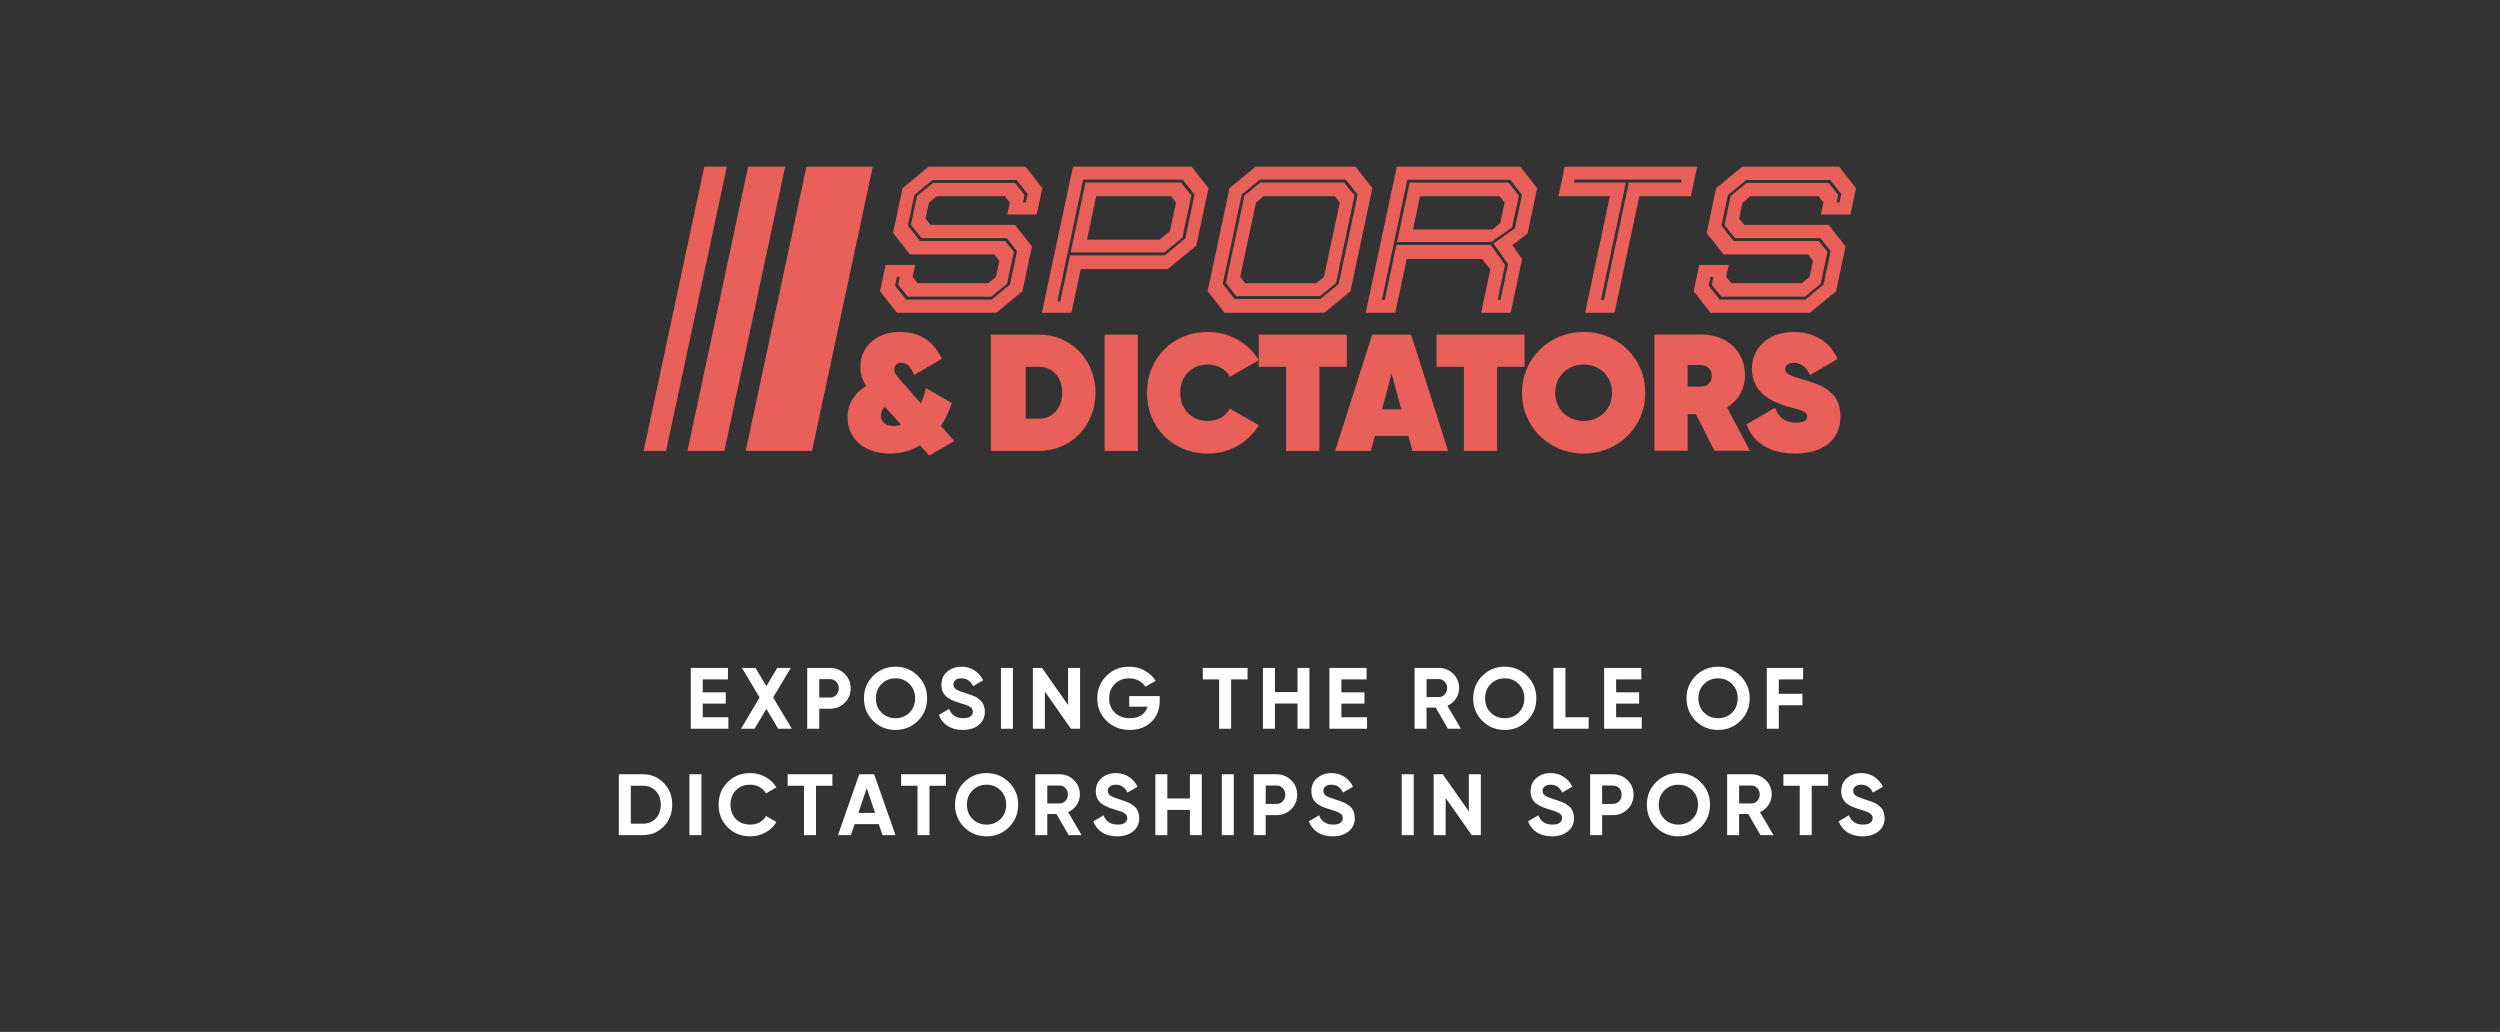 <svg xmlns="http://www.w3.org/2000/svg" width="1410" height="582" viewBox="0 0 1410 582" fill="none"><rect x="0" y="0" width="1410" height="582" fill="#333333" stroke="none"/><path d="M396.351 404.532H410.806V411H389.589V376.7H410.561V383.168H396.351V390.469H409.336V396.839H396.351V404.532ZM446.59 411H438.897L432.233 399.828L425.569 411H417.925L428.411 393.409L418.464 376.7H426.108L432.233 386.99L438.358 376.7H446.002L436.055 393.36L446.59 411ZM468.069 376.7C471.368 376.7 474.145 377.811 476.399 380.032C478.653 382.253 479.78 384.981 479.78 388.215C479.78 391.449 478.653 394.177 476.399 396.398C474.145 398.619 471.368 399.73 468.069 399.73H462.042V411H455.28V376.7H468.069ZM468.069 393.409C469.506 393.409 470.699 392.919 471.646 391.939C472.593 390.926 473.067 389.685 473.067 388.215C473.067 386.712 472.593 385.471 471.646 384.491C470.699 383.511 469.506 383.021 468.069 383.021H462.042V393.409H468.069ZM517.704 406.541C514.241 409.971 510.027 411.686 505.062 411.686C500.097 411.686 495.883 409.971 492.42 406.541C488.99 403.078 487.275 398.848 487.275 393.85C487.275 388.852 488.99 384.638 492.42 381.208C495.883 377.745 500.097 376.014 505.062 376.014C510.027 376.014 514.241 377.745 517.704 381.208C521.167 384.638 522.898 388.852 522.898 393.85C522.898 398.848 521.167 403.078 517.704 406.541ZM497.173 401.935C499.296 404.026 501.926 405.071 505.062 405.071C508.198 405.071 510.828 404.026 512.951 401.935C515.074 399.812 516.136 397.117 516.136 393.85C516.136 390.583 515.074 387.888 512.951 385.765C510.828 383.642 508.198 382.58 505.062 382.58C501.926 382.58 499.296 383.642 497.173 385.765C495.05 387.888 493.988 390.583 493.988 393.85C493.988 397.117 495.05 399.812 497.173 401.935ZM543.017 411.686C539.62 411.686 536.762 410.935 534.442 409.432C532.123 407.897 530.49 405.822 529.542 403.209L535.324 399.828C536.664 403.323 539.293 405.071 543.213 405.071C545.108 405.071 546.496 404.728 547.378 404.042C548.26 403.356 548.701 402.49 548.701 401.445C548.701 400.236 548.162 399.305 547.084 398.652C546.006 397.966 544.079 397.231 541.302 396.447C539.767 395.99 538.46 395.532 537.382 395.075C536.337 394.618 535.275 394.013 534.197 393.262C533.152 392.478 532.352 391.498 531.796 390.322C531.241 389.146 530.963 387.774 530.963 386.206C530.963 383.103 532.058 380.636 534.246 378.807C536.468 376.945 539.13 376.014 542.233 376.014C545.01 376.014 547.444 376.7 549.534 378.072C551.658 379.411 553.307 381.29 554.483 383.707L548.799 386.99C547.427 384.05 545.239 382.58 542.233 382.58C540.829 382.58 539.718 382.907 538.901 383.56C538.117 384.181 537.725 384.997 537.725 386.01C537.725 387.088 538.166 387.97 539.048 388.656C539.963 389.309 541.694 390.028 544.242 390.812C545.288 391.139 546.072 391.4 546.594 391.596C547.15 391.759 547.885 392.037 548.799 392.429C549.747 392.788 550.465 393.131 550.955 393.458C551.478 393.785 552.066 394.226 552.719 394.781C553.373 395.336 553.863 395.908 554.189 396.496C554.549 397.084 554.843 397.803 555.071 398.652C555.333 399.469 555.463 400.367 555.463 401.347C555.463 404.516 554.304 407.031 551.984 408.893C549.698 410.755 546.709 411.686 543.017 411.686ZM564.535 376.7H571.297V411H564.535V376.7ZM602.391 376.7H609.153V411H604.008L589.308 390.028V411H582.546V376.7H587.691L602.391 397.623V376.7ZM654.079 392.576V395.222C654.079 400.122 652.511 404.091 649.375 407.129C646.239 410.167 642.188 411.686 637.223 411.686C631.931 411.686 627.537 409.971 624.042 406.541C620.579 403.078 618.848 398.864 618.848 393.899C618.848 388.901 620.563 384.671 623.993 381.208C627.455 377.745 631.735 376.014 636.831 376.014C640.032 376.014 642.956 376.749 645.602 378.219C648.248 379.656 650.306 381.584 651.776 384.001L645.994 387.333C645.177 385.928 643.936 384.785 642.27 383.903C640.636 383.021 638.807 382.58 636.782 382.58C633.515 382.58 630.82 383.658 628.697 385.814C626.606 387.937 625.561 390.632 625.561 393.899C625.561 397.133 626.622 399.812 628.746 401.935C630.902 404.026 633.744 405.071 637.272 405.071C639.885 405.071 642.041 404.499 643.74 403.356C645.471 402.18 646.647 400.579 647.268 398.554H636.88V392.576H654.079ZM703.625 376.7V383.168H694.364V411H687.602V383.168H678.39V376.7H703.625ZM731.802 376.7H738.515V411H731.802V396.79H719.062V411H712.3V376.7H719.062V390.322H731.802V376.7ZM756.549 404.532H771.004V411H749.787V376.7H770.759V383.168H756.549V390.469H769.534V396.839H756.549V404.532ZM816.637 411L809.728 399.093H804.583V411H797.821V376.7H811.541C814.709 376.7 817.404 377.811 819.626 380.032C821.847 382.253 822.958 384.932 822.958 388.068C822.958 390.191 822.353 392.168 821.145 393.997C819.936 395.794 818.335 397.149 816.343 398.064L823.938 411H816.637ZM804.583 383.021V393.164H811.541C812.815 393.164 813.909 392.674 814.824 391.694C815.738 390.681 816.196 389.473 816.196 388.068C816.196 386.663 815.738 385.471 814.824 384.491C813.909 383.511 812.815 383.021 811.541 383.021H804.583ZM861.297 406.541C857.835 409.971 853.621 411.686 848.655 411.686C843.69 411.686 839.476 409.971 836.013 406.541C832.583 403.078 830.868 398.848 830.868 393.85C830.868 388.852 832.583 384.638 836.013 381.208C839.476 377.745 843.69 376.014 848.655 376.014C853.621 376.014 857.835 377.745 861.297 381.208C864.76 384.638 866.491 388.852 866.491 393.85C866.491 398.848 864.76 403.078 861.297 406.541ZM840.766 401.935C842.89 404.026 845.519 405.071 848.655 405.071C851.791 405.071 854.421 404.026 856.544 401.935C858.668 399.812 859.729 397.117 859.729 393.85C859.729 390.583 858.668 387.888 856.544 385.765C854.421 383.642 851.791 382.58 848.655 382.58C845.519 382.58 842.89 383.642 840.766 385.765C838.643 387.888 837.581 390.583 837.581 393.85C837.581 397.117 838.643 399.812 840.766 401.935ZM882.906 404.532H895.989V411H876.144V376.7H882.906V404.532ZM911.493 404.532H925.948V411H904.731V376.7H925.703V383.168H911.493V390.469H924.478V396.839H911.493V404.532ZM981.625 406.541C978.162 409.971 973.948 411.686 968.983 411.686C964.018 411.686 959.804 409.971 956.341 406.541C952.911 403.078 951.196 398.848 951.196 393.85C951.196 388.852 952.911 384.638 956.341 381.208C959.804 377.745 964.018 376.014 968.983 376.014C973.948 376.014 978.162 377.745 981.625 381.208C985.088 384.638 986.819 388.852 986.819 393.85C986.819 398.848 985.088 403.078 981.625 406.541ZM961.094 401.935C963.217 404.026 965.847 405.071 968.983 405.071C972.119 405.071 974.749 404.026 976.872 401.935C978.995 399.812 980.057 397.117 980.057 393.85C980.057 390.583 978.995 387.888 976.872 385.765C974.749 383.642 972.119 382.58 968.983 382.58C965.847 382.58 963.217 383.642 961.094 385.765C958.971 387.888 957.909 390.583 957.909 393.85C957.909 397.117 958.971 399.812 961.094 401.935ZM1016.95 383.168H1003.23V391.302H1016.56V397.77H1003.23V411H996.471V376.7H1016.95V383.168ZM362.638 436.7C367.342 436.7 371.262 438.35 374.398 441.649C377.567 444.948 379.151 449.015 379.151 453.85C379.151 458.685 377.567 462.752 374.398 466.051C371.262 469.35 367.342 471 362.638 471H349.016V436.7H362.638ZM362.638 464.532C365.611 464.532 368.028 463.552 369.89 461.592C371.752 459.599 372.683 457.019 372.683 453.85C372.683 450.681 371.752 448.117 369.89 446.157C368.028 444.164 365.611 443.168 362.638 443.168H355.778V464.532H362.638ZM388.848 436.7H395.61V471H388.848V436.7ZM423.127 471.686C417.966 471.686 413.703 469.971 410.338 466.541C406.973 463.111 405.291 458.881 405.291 453.85C405.291 448.787 406.973 444.556 410.338 441.159C413.703 437.729 417.966 436.014 423.127 436.014C426.23 436.014 429.089 436.749 431.702 438.219C434.348 439.656 436.406 441.616 437.876 444.099L432.045 447.48C431.196 445.945 429.987 444.752 428.419 443.903C426.851 443.021 425.087 442.58 423.127 442.58C419.795 442.58 417.1 443.625 415.042 445.716C413.017 447.807 412.004 450.518 412.004 453.85C412.004 457.149 413.017 459.844 415.042 461.935C417.1 464.026 419.795 465.071 423.127 465.071C425.087 465.071 426.851 464.646 428.419 463.797C430.02 462.915 431.228 461.723 432.045 460.22L437.876 463.601C436.406 466.084 434.364 468.06 431.751 469.53C429.138 470.967 426.263 471.686 423.127 471.686ZM469.473 436.7V443.168H460.212V471H453.45V443.168H444.238V436.7H469.473ZM497.71 471L495.652 464.826H481.981L479.923 471H472.622L484.627 436.7H493.006L505.06 471H497.71ZM484.137 458.505H493.545L488.841 444.491L484.137 458.505ZM533.489 436.7V443.168H524.228V471H517.466V443.168H508.254V436.7H533.489ZM569.063 466.541C565.6 469.971 561.386 471.686 556.421 471.686C551.456 471.686 547.242 469.971 543.779 466.541C540.349 463.078 538.634 458.848 538.634 453.85C538.634 448.852 540.349 444.638 543.779 441.208C547.242 437.745 551.456 436.014 556.421 436.014C561.386 436.014 565.6 437.745 569.063 441.208C572.526 444.638 574.257 448.852 574.257 453.85C574.257 458.848 572.526 463.078 569.063 466.541ZM548.532 461.935C550.655 464.026 553.285 465.071 556.421 465.071C559.557 465.071 562.187 464.026 564.31 461.935C566.433 459.812 567.495 457.117 567.495 453.85C567.495 450.583 566.433 447.888 564.31 445.765C562.187 443.642 559.557 442.58 556.421 442.58C553.285 442.58 550.655 443.642 548.532 445.765C546.409 447.888 545.347 450.583 545.347 453.85C545.347 457.117 546.409 459.812 548.532 461.935ZM602.726 471L595.817 459.093H590.672V471H583.91V436.7H597.63C600.798 436.7 603.493 437.811 605.715 440.032C607.936 442.253 609.047 444.932 609.047 448.068C609.047 450.191 608.442 452.168 607.234 453.997C606.025 455.794 604.424 457.149 602.432 458.064L610.027 471H602.726ZM590.672 443.021V453.164H597.63C598.904 453.164 599.998 452.674 600.913 451.694C601.827 450.681 602.285 449.473 602.285 448.068C602.285 446.663 601.827 445.471 600.913 444.491C599.998 443.511 598.904 443.021 597.63 443.021H590.672ZM630.093 471.686C626.696 471.686 623.837 470.935 621.518 469.432C619.199 467.897 617.565 465.822 616.618 463.209L622.4 459.828C623.739 463.323 626.369 465.071 630.289 465.071C632.184 465.071 633.572 464.728 634.454 464.042C635.336 463.356 635.777 462.49 635.777 461.445C635.777 460.236 635.238 459.305 634.16 458.652C633.082 457.966 631.155 457.231 628.378 456.447C626.843 455.99 625.536 455.532 624.458 455.075C623.413 454.618 622.351 454.013 621.273 453.262C620.228 452.478 619.427 451.498 618.872 450.322C618.317 449.146 618.039 447.774 618.039 446.206C618.039 443.103 619.133 440.636 621.322 438.807C623.543 436.945 626.206 436.014 629.309 436.014C632.086 436.014 634.519 436.7 636.61 438.072C638.733 439.411 640.383 441.29 641.559 443.707L635.875 446.99C634.503 444.05 632.314 442.58 629.309 442.58C627.904 442.58 626.794 442.907 625.977 443.56C625.193 444.181 624.801 444.997 624.801 446.01C624.801 447.088 625.242 447.97 626.124 448.656C627.039 449.309 628.77 450.028 631.318 450.812C632.363 451.139 633.147 451.4 633.67 451.596C634.225 451.759 634.96 452.037 635.875 452.429C636.822 452.788 637.541 453.131 638.031 453.458C638.554 453.785 639.142 454.226 639.795 454.781C640.448 455.336 640.938 455.908 641.265 456.496C641.624 457.084 641.918 457.803 642.147 458.652C642.408 459.469 642.539 460.367 642.539 461.347C642.539 464.516 641.379 467.031 639.06 468.893C636.773 470.755 633.784 471.686 630.093 471.686ZM671.112 436.7H677.825V471H671.112V456.79H658.372V471H651.61V436.7H658.372V450.322H671.112V436.7ZM689.097 436.7H695.859V471H689.097V436.7ZM719.897 436.7C723.197 436.7 725.973 437.811 728.227 440.032C730.481 442.253 731.608 444.981 731.608 448.215C731.608 451.449 730.481 454.177 728.227 456.398C725.973 458.619 723.197 459.73 719.897 459.73H713.87V471H707.108V436.7H719.897ZM719.897 453.409C721.335 453.409 722.527 452.919 723.474 451.939C724.422 450.926 724.895 449.685 724.895 448.215C724.895 446.712 724.422 445.471 723.474 444.491C722.527 443.511 721.335 443.021 719.897 443.021H713.87V453.409H719.897ZM751.665 471.686C748.267 471.686 745.409 470.935 743.09 469.432C740.77 467.897 739.137 465.822 738.19 463.209L743.972 459.828C745.311 463.323 747.941 465.071 751.861 465.071C753.755 465.071 755.144 464.728 756.026 464.042C756.908 463.356 757.349 462.49 757.349 461.445C757.349 460.236 756.81 459.305 755.732 458.652C754.654 457.966 752.726 457.231 749.95 456.447C748.414 455.99 747.108 455.532 746.03 455.075C744.984 454.618 743.923 454.013 742.845 453.262C741.799 452.478 740.999 451.498 740.444 450.322C739.888 449.146 739.611 447.774 739.611 446.206C739.611 443.103 740.705 440.636 742.894 438.807C745.115 436.945 747.777 436.014 750.881 436.014C753.657 436.014 756.091 436.7 758.182 438.072C760.305 439.411 761.955 441.29 763.131 443.707L757.447 446.99C756.075 444.05 753.886 442.58 750.881 442.58C749.476 442.58 748.365 442.907 747.549 443.56C746.765 444.181 746.373 444.997 746.373 446.01C746.373 447.088 746.814 447.97 747.696 448.656C748.61 449.309 750.342 450.028 752.89 450.812C753.935 451.139 754.719 451.4 755.242 451.596C755.797 451.759 756.532 452.037 757.447 452.429C758.394 452.788 759.113 453.131 759.603 453.458C760.125 453.785 760.713 454.226 761.367 454.781C762.02 455.336 762.51 455.908 762.837 456.496C763.196 457.084 763.49 457.803 763.719 458.652C763.98 459.469 764.111 460.367 764.111 461.347C764.111 464.516 762.951 467.031 760.632 468.893C758.345 470.755 755.356 471.686 751.665 471.686ZM790.571 436.7H797.333V471H790.571V436.7ZM828.427 436.7H835.189V471H830.044L815.344 450.028V471H808.582V436.7H813.727L828.427 457.623V436.7ZM875.313 471.686C871.916 471.686 869.057 470.935 866.738 469.432C864.419 467.897 862.785 465.822 861.838 463.209L867.62 459.828C868.959 463.323 871.589 465.071 875.509 465.071C877.404 465.071 878.792 464.728 879.674 464.042C880.556 463.356 880.997 462.49 880.997 461.445C880.997 460.236 880.458 459.305 879.38 458.652C878.302 457.966 876.375 457.231 873.598 456.447C872.063 455.99 870.756 455.532 869.678 455.075C868.633 454.618 867.571 454.013 866.493 453.262C865.448 452.478 864.647 451.498 864.092 450.322C863.537 449.146 863.259 447.774 863.259 446.206C863.259 443.103 864.353 440.636 866.542 438.807C868.763 436.945 871.426 436.014 874.529 436.014C877.306 436.014 879.739 436.7 881.83 438.072C883.953 439.411 885.603 441.29 886.779 443.707L881.095 446.99C879.723 444.05 877.534 442.58 874.529 442.58C873.124 442.58 872.014 442.907 871.197 443.56C870.413 444.181 870.021 444.997 870.021 446.01C870.021 447.088 870.462 447.97 871.344 448.656C872.259 449.309 873.99 450.028 876.538 450.812C877.583 451.139 878.367 451.4 878.89 451.596C879.445 451.759 880.18 452.037 881.095 452.429C882.042 452.788 882.761 453.131 883.251 453.458C883.774 453.785 884.362 454.226 885.015 454.781C885.668 455.336 886.158 455.908 886.485 456.496C886.844 457.084 887.138 457.803 887.367 458.652C887.628 459.469 887.759 460.367 887.759 461.347C887.759 464.516 886.599 467.031 884.28 468.893C881.993 470.755 879.004 471.686 875.313 471.686ZM909.619 436.7C912.919 436.7 915.695 437.811 917.949 440.032C920.203 442.253 921.33 444.981 921.33 448.215C921.33 451.449 920.203 454.177 917.949 456.398C915.695 458.619 912.919 459.73 909.619 459.73H903.592V471H896.83V436.7H909.619ZM909.619 453.409C911.057 453.409 912.249 452.919 913.196 451.939C914.144 450.926 914.617 449.685 914.617 448.215C914.617 446.712 914.144 445.471 913.196 444.491C912.249 443.511 911.057 443.021 909.619 443.021H903.592V453.409H909.619ZM959.254 466.541C955.792 469.971 951.578 471.686 946.612 471.686C941.647 471.686 937.433 469.971 933.97 466.541C930.54 463.078 928.825 458.848 928.825 453.85C928.825 448.852 930.54 444.638 933.97 441.208C937.433 437.745 941.647 436.014 946.612 436.014C951.578 436.014 955.792 437.745 959.254 441.208C962.717 444.638 964.448 448.852 964.448 453.85C964.448 458.848 962.717 463.078 959.254 466.541ZM938.723 461.935C940.847 464.026 943.476 465.071 946.612 465.071C949.748 465.071 952.378 464.026 954.501 461.935C956.625 459.812 957.686 457.117 957.686 453.85C957.686 450.583 956.625 447.888 954.501 445.765C952.378 443.642 949.748 442.58 946.612 442.58C943.476 442.58 940.847 443.642 938.723 445.765C936.6 447.888 935.538 450.583 935.538 453.85C935.538 457.117 936.6 459.812 938.723 461.935ZM992.917 471L986.008 459.093H980.863V471H974.101V436.7H987.821C990.99 436.7 993.685 437.811 995.906 440.032C998.127 442.253 999.238 444.932 999.238 448.068C999.238 450.191 998.634 452.168 997.425 453.997C996.216 455.794 994.616 457.149 992.623 458.064L1000.22 471H992.917ZM980.863 443.021V453.164H987.821C989.095 453.164 990.189 452.674 991.104 451.694C992.019 450.681 992.476 449.473 992.476 448.068C992.476 446.663 992.019 445.471 991.104 444.491C990.189 443.511 989.095 443.021 987.821 443.021H980.863ZM1031.07 436.7V443.168H1021.81V471H1015.05V443.168H1005.83V436.7H1031.07ZM1050.5 471.686C1047.1 471.686 1044.24 470.935 1041.92 469.432C1039.6 467.897 1037.97 465.822 1037.02 463.209L1042.8 459.828C1044.14 463.323 1046.77 465.071 1050.69 465.071C1052.59 465.071 1053.98 464.728 1054.86 464.042C1055.74 463.356 1056.18 462.49 1056.18 461.445C1056.18 460.236 1055.64 459.305 1054.56 458.652C1053.49 457.966 1051.56 457.231 1048.78 456.447C1047.25 455.99 1045.94 455.532 1044.86 455.075C1043.82 454.618 1042.76 454.013 1041.68 453.262C1040.63 452.478 1039.83 451.498 1039.28 450.322C1038.72 449.146 1038.44 447.774 1038.44 446.206C1038.44 443.103 1039.54 440.636 1041.73 438.807C1043.95 436.945 1046.61 436.014 1049.71 436.014C1052.49 436.014 1054.92 436.7 1057.01 438.072C1059.14 439.411 1060.79 441.29 1061.96 443.707L1056.28 446.99C1054.91 444.05 1052.72 442.58 1049.71 442.58C1048.31 442.58 1047.2 442.907 1046.38 443.56C1045.6 444.181 1045.21 444.997 1045.21 446.01C1045.21 447.088 1045.65 447.97 1046.53 448.656C1047.44 449.309 1049.17 450.028 1051.72 450.812C1052.77 451.139 1053.55 451.4 1054.07 451.596C1054.63 451.759 1055.37 452.037 1056.28 452.429C1057.23 452.788 1057.95 453.131 1058.44 453.458C1058.96 453.785 1059.55 454.226 1060.2 454.781C1060.85 455.336 1061.34 455.908 1061.67 456.496C1062.03 457.084 1062.32 457.803 1062.55 458.652C1062.81 459.469 1062.94 460.367 1062.94 461.347C1062.94 464.516 1061.78 467.031 1059.46 468.893C1057.18 470.755 1054.19 471.686 1050.5 471.686Z" fill="white"></path><g clip-path="url(#clip0_2769_1614)"><path d="M524.076 256.926L518.922 251.21C514.143 254.022 508.429 255.802 501.775 255.802C486.41 255.802 477.976 246.433 477.976 235.377C477.976 228.35 481.35 222.074 488.564 217.669C486.503 214.576 485.192 211.204 485.192 206.893C485.192 195.462 494.561 187.217 507.303 187.217C517.798 187.217 525.948 191.245 531.196 202.395L515.55 211.485C513.675 206.612 511.427 204.645 508.429 204.645C505.617 204.645 504.399 206.331 504.399 208.485C504.399 210.735 506.366 212.702 509.553 216.357L519.39 227.506C520.703 224.695 521.64 221.698 522.202 218.792L536.818 227.317C535.507 231.534 533.446 236.032 530.634 240.155L538.225 248.774L524.076 256.926ZM508.243 239.5L499.06 229.474C497.468 230.973 496.812 232.752 496.812 234.44C496.812 237.437 499.06 240.249 504.026 240.249C505.525 240.249 506.93 239.968 508.243 239.5Z" fill="#E95F59"></path><path d="M617.855 221.512C617.855 240.063 604.08 254.304 585.997 254.304H558.826V188.717H585.997C604.08 188.717 617.855 202.958 617.855 221.512ZM599.116 221.512C599.116 212.797 593.588 206.894 585.997 206.894H578.502V236.127H585.997C593.588 236.127 599.116 230.224 599.116 221.512Z" fill="#E95F59"></path><path d="M641.738 188.717V254.304H622.999V188.717H641.738Z" fill="#E95F59"></path><path d="M646.883 221.513C646.883 202.116 661.313 187.219 681.177 187.219C693.451 187.219 704.227 193.497 709.942 203.146L693.638 212.517C691.484 208.3 686.705 205.584 681.177 205.584C671.902 205.584 665.625 212.424 665.625 221.513C665.625 230.602 671.903 237.439 681.177 237.439C686.799 237.439 691.484 234.723 693.638 230.412L709.942 239.783C704.226 249.526 693.451 255.804 681.177 255.804C661.314 255.804 646.883 240.907 646.883 221.513Z" fill="#E95F59"></path><path d="M759.591 206.894H744.132V254.304H725.393V206.894H709.932V188.717H759.591V206.894Z" fill="#E95F59"></path><path d="M794.347 245.872H775.421L773.171 254.304H753.027L773.92 188.717H795.846L816.739 254.304H796.595L794.347 245.872ZM790.317 230.879L784.882 210.736L779.447 230.879H790.317Z" fill="#E95F59"></path><path d="M859.831 206.894H844.372V254.304H825.633V206.894H810.172V188.717H859.831V206.894Z" fill="#E95F59"></path><path d="M858.418 221.513C858.418 202.116 873.785 187.219 893.18 187.219C912.575 187.219 927.942 202.116 927.942 221.513C927.942 240.91 912.575 255.804 893.18 255.804C873.785 255.804 858.418 240.907 858.418 221.513ZM909.203 221.513C909.203 212.423 902.457 205.584 893.18 205.584C883.903 205.584 877.159 212.424 877.159 221.513C877.159 230.602 883.905 237.439 893.18 237.439C902.455 237.439 909.203 230.599 909.203 221.513Z" fill="#E95F59"></path><path d="M956.51 233.596H951.825V254.208H933.086V188.621H959.32C973.469 188.621 984.149 197.523 984.149 211.671C984.149 219.635 980.215 226.006 974.031 229.753L986.961 254.208H966.909L956.51 233.596ZM951.824 218.043H958.945C962.881 218.137 965.41 215.889 965.41 212.046C965.41 208.203 962.881 205.862 958.945 205.862H951.824V218.043Z" fill="#E95F59"></path><path d="M985.078 239.311L1001.1 230.036C1003.44 235.939 1007.38 238.374 1012.91 238.374C1017.41 238.374 1019.28 236.969 1019.28 235.002C1019.28 231.628 1014.31 231.066 1007.66 229.099C996.79 225.82 988.077 220.01 988.077 208.017C988.077 196.211 997.352 187.217 1011.69 187.217C1022.56 187.217 1032.11 192.371 1036.33 202.488L1020.78 211.578C1018.81 206.612 1015.25 204.645 1011.78 204.645C1008.32 204.645 1006.82 206.237 1006.82 208.111C1006.82 211.017 1010 212.047 1017.5 214.201C1027.8 217.2 1038.02 221.134 1038.02 234.814C1038.02 248.306 1027.99 255.801 1012.44 255.801C997.821 255.801 988.265 249.149 985.079 239.31L985.078 239.311Z" fill="#E95F59"></path><path d="M496.319 164.269L499.498 149.438H516.153L514.682 156.147L517.508 159.737H557.35L561.706 156.147L563.647 147.084L560.823 143.494H513.211L503.677 131.37L509.032 106.122L523.745 93.998H578.36L587.894 106.122L584.715 120.953H568.06L569.531 114.244L566.707 110.654H528.334L523.92 114.244L521.979 123.249L524.863 126.838H572.475L582.009 138.962L576.652 164.269L561.941 176.393H505.853L496.319 164.269ZM559.292 168.977L569.591 160.502L573.593 141.61L567.826 134.312H519.684L513.741 126.779L517.213 110.477L526.217 103.179H572.476L577.831 109.888L576.948 114.185H578.596L579.596 109.418L573.416 101.531H525.981L515.682 110.007L512.033 127.25L518.861 135.96H566.884L571.828 142.081L568.002 160.031L559.058 167.328H511.976L506.561 160.619L507.502 156.206H505.854L504.796 161.091L511.034 168.977H559.294H559.292Z" fill="#E95F59"></path><path d="M605.154 94H672.069L681.603 106.124L674.716 138.552L658.649 151.794H609.508L604.271 176.394H587.614L605.154 94ZM597.974 170.037L603.506 144.025H656.885L668.478 134.491L673.715 109.772L667.007 101.297H610.921L596.325 170.037H597.974ZM612.215 102.946H666.065L671.952 110.244L666.89 134.02L656.649 142.377H603.86L612.216 102.946H612.215ZM654.06 135.138L659.827 130.43L663.299 114.246L660.475 110.656H618.278L613.041 135.139H654.061L654.06 135.138Z" fill="#E95F59"></path><path d="M681.087 164.27L693.447 106.124L708.16 94H764.481L774.015 106.124L761.657 164.27L746.944 176.394H690.621L681.087 164.27ZM744.708 168.626L755.007 160.151L765.717 109.773L759.009 101.298H710.572L700.333 109.773L689.621 160.151L696.271 168.626H744.708ZM691.386 159.679L701.863 110.244L710.809 102.946H758.066L763.951 110.244L753.476 159.679L744.47 166.977H697.213L691.386 159.679ZM742.352 159.738L746.708 156.148L755.652 114.246L752.828 110.656H712.749L708.395 114.246L699.449 156.148L702.275 159.738H742.352Z" fill="#E95F59"></path><path d="M787.802 94H857.423L866.957 106.124L861.542 131.666L852.951 138.258L858.483 146.085L852.008 176.394H835.353L840.533 151.97L835.941 146.085H793.391L786.918 176.394H770.261L787.802 94ZM781.032 169.096L787.565 138.14H840.769L848.83 149.44L844.653 169.097H846.301L850.538 148.97L842.357 137.317L854.362 128.783L858.423 109.833L851.713 101.358H793.744L779.385 169.097H781.031L781.032 169.096ZM795.04 103.005H850.773L856.658 110.303L852.834 128.253L841.122 136.493H787.92L795.041 103.006L795.04 103.005ZM841.769 129.429L846.123 125.78L848.594 114.245L845.77 110.655H800.924L796.922 129.429H841.768H841.769Z" fill="#E95F59"></path><path d="M907.992 110.656H878.979L882.51 94H957.193L953.661 110.656H924.59L910.581 176.394H893.987L907.992 110.656ZM904.578 169.213L918.645 102.946H948.13L948.484 101.298H888.043L887.69 102.946H916.997L902.931 169.213H904.578Z" fill="#E95F59"></path><path d="M955.204 164.269L958.383 149.438H975.038L973.567 156.147L976.393 159.737H1016.24L1020.59 156.147L1022.53 147.084L1019.71 143.494H972.096L962.562 131.37L967.917 106.122L982.63 93.998H1037.25L1046.78 106.122L1043.6 120.953H1026.95L1028.42 114.244L1025.59 110.654H987.219L982.805 114.244L980.864 123.249L983.748 126.838H1031.36L1040.89 138.962L1035.54 164.269L1020.83 176.393H964.738L955.204 164.269ZM1018.18 168.977L1028.48 160.502L1032.48 141.61L1026.71 134.312H978.569L972.626 126.779L976.098 110.477L985.102 103.179H1031.36L1036.72 109.888L1035.83 114.185H1037.48L1038.48 109.418L1032.3 101.531H984.866L974.567 110.007L970.918 127.25L977.746 135.96H1025.77L1030.71 142.081L1026.89 160.031L1017.94 167.328H970.861L965.446 160.619L966.387 156.206H964.739L963.681 161.091L969.919 168.977H1018.18H1018.18Z" fill="#E95F59"></path><path d="M492.245 94L457.981 254.304H420.595L454.838 94H492.245Z" fill="#E95F59"></path><path d="M442.819 94L408.555 254.304H387.72L421.942 94H442.819Z" fill="#E95F59"></path><path d="M409.936 94L375.673 254.304H363L397.223 94H409.936Z" fill="#E95F59"></path></g><defs><clipPath id="clip0_2769_1614"><rect width="683.779" height="162.926" fill="white" transform="translate(363 94)"></rect></clipPath></defs></svg>